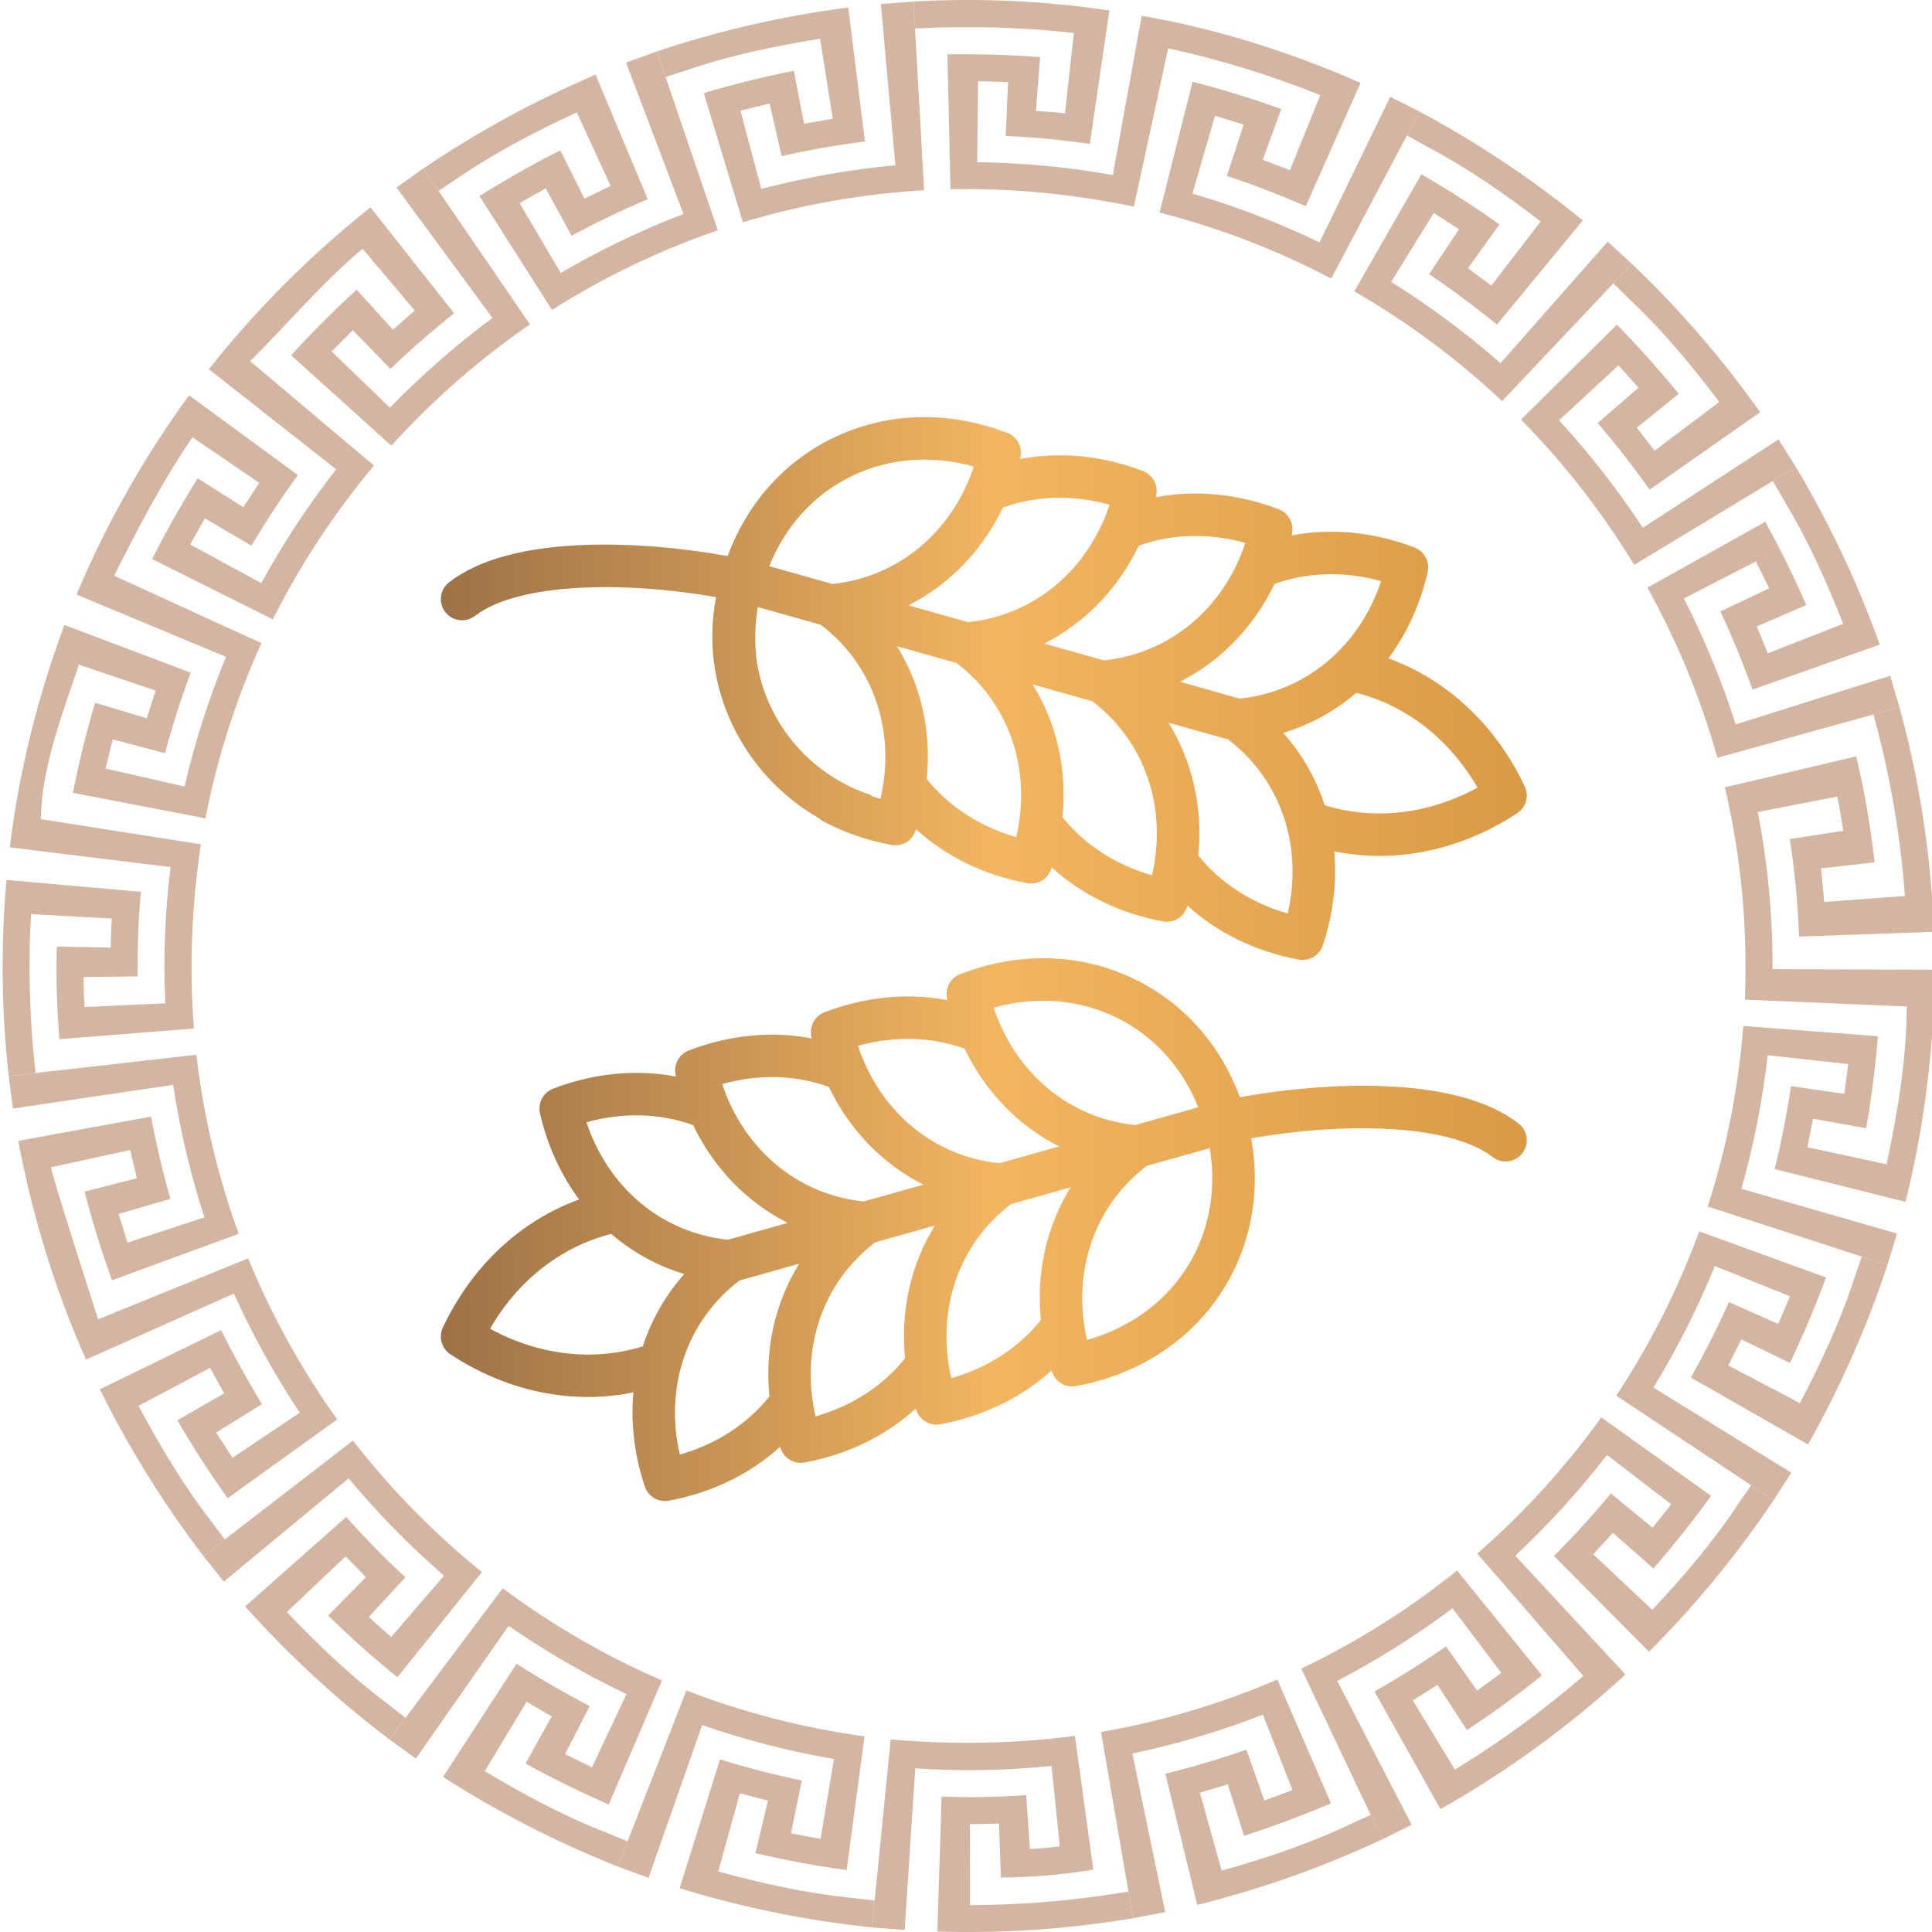 <svg xmlns="http://www.w3.org/2000/svg" width="279" height="279" viewBox="0 0 279 279" fill="none"><g clip-path="url(#clip0_910_560)"><path d="M258.639 156.848C258.031 160.873 257.255 164.871 256.279 168.823L275.182 173.564C277.895 162.597 279.311 151.34 279.361 140.042L255.976 139.954C255.994 132.343 255.299 124.734 253.84 117.263L265.318 115.035C265.651 116.676 265.937 118.327 266.176 119.984L258.471 121.167C259.184 125.827 259.633 130.532 259.805 135.25L279.281 134.571C278.878 123.627 277.214 112.709 274.298 102.128L270.542 103.171C272.896 111.74 274.445 120.525 275.087 129.39L263.426 130.253C263.306 128.635 263.154 127.017 262.965 125.406L270.71 124.527C270.132 119.383 269.262 114.269 268.059 109.233L249.089 113.698C251.451 123.705 252.388 134.051 251.98 144.362L275.345 145.351C275.345 152.917 274.02 160.744 272.438 168.134L261.007 165.679C261.283 164.307 261.555 162.931 261.819 161.557L269.492 162.933C270.268 158.532 270.82 154.095 271.186 149.644L251.755 148.166C251.055 157.027 249.34 165.789 246.615 174.236L272.563 182.666L273.948 178.139L251.474 171.676C253.267 165.359 254.533 158.91 255.276 152.385L266.899 153.665L266.351 157.964L258.636 156.848H258.639Z" fill="#D3B5A1"></path><path d="M257.815 72.581C261.133 78.084 263.822 84.114 266.176 90.08L255.29 94.345L253.69 90.46L260.848 87.371C259.055 83.276 257.078 79.267 254.917 75.355L237.904 84.862C242.219 92.623 245.612 100.883 248.012 109.427L274.303 102.128L272.959 97.588L250.652 104.61C248.652 98.352 246.153 92.285 243.172 86.43L253.568 81.076L255.488 84.963L248.44 88.294C250.162 91.981 251.706 95.749 253.085 99.578L271.463 93.095C268.259 84.165 264.217 75.603 259.35 67.458L256.015 69.474C256.015 69.474 256.737 70.717 257.822 72.579L257.815 72.581Z" fill="#D3B5A1"></path><path d="M235.552 43.439C240.215 47.853 244.422 52.94 248.286 58.049L238.942 65.08L236.36 61.766L242.427 56.871C239.603 53.409 236.625 50.077 233.501 46.884L219.649 60.59C225.883 66.924 231.382 73.98 235.996 81.569L259.348 67.458L256.832 63.451L237.239 76.218C233.623 70.724 229.587 65.545 225.145 60.696L233.729 52.758L236.618 55.989L230.719 61.085C233.363 64.18 235.867 67.396 238.224 70.717L254.183 59.531C248.703 51.796 242.519 44.64 235.663 38.095L232.986 40.928C232.986 40.928 234.012 41.931 235.554 43.437L235.552 43.439Z" fill="#D3B5A1"></path><path d="M206.32 21.294C211.994 24.304 217.409 28.083 222.493 31.98L215.363 41.248L211.989 38.742L216.532 32.405C212.889 29.821 209.128 27.404 205.264 25.163L195.575 42.072C203.269 46.509 210.447 51.842 216.924 57.929L235.66 38.097L232.169 34.907L216.691 52.438C211.741 48.109 206.472 44.192 200.896 40.705L207.05 30.762L210.696 33.105L206.371 39.591C209.745 41.869 213.016 44.297 216.173 46.871L228.572 31.835C221.227 25.837 213.354 20.589 204.995 16.113L203.172 19.558C203.172 19.558 204.431 20.251 206.32 21.291V21.294Z" fill="#D3B5A1"></path><path d="M135.726 3.97C135.896 3.965 135.958 3.965 135.951 3.965C142.327 3.797 148.743 4.062 155.082 4.764L153.784 16.384C153.784 16.297 149.728 16.027 149.597 16.018L150.2 8.246C145.74 7.903 141.293 7.799 136.819 7.843L137.261 27.326C146.163 27.139 155.031 28.044 163.747 29.832L168.697 6.976C176.189 8.617 183.547 10.874 190.661 13.74L186.279 24.58L182.357 23.073L185.029 15.749C180.824 14.232 176.548 12.925 172.223 11.804L167.45 30.7C176.046 32.898 184.382 36.097 192.24 40.23L204.992 16.11L200.771 13.97L190.55 35.004C184.629 32.161 178.507 29.802 172.203 27.95L175.452 16.718L179.595 17.995L177.174 25.404C181.034 26.691 184.836 28.147 188.564 29.782L196.479 11.975C186.375 7.532 175.759 4.154 164.872 2.28L160.702 25.291C154.23 24.092 147.698 23.535 141.116 23.422L141.24 11.73L145.574 11.846L145.231 19.634C149.298 19.811 153.355 20.198 157.383 20.794L160.205 1.512C150.872 0.119 141.342 -0.313 131.921 0.223L132.14 4.115C132.14 4.115 133.574 4.055 135.726 3.963V3.97Z" fill="#D3B5A1"></path><path d="M135.951 3.965C135.875 3.965 135.802 3.965 135.726 3.97C133.912 4.046 135.917 3.972 135.951 3.965Z" fill="#D3B5A1"></path><path d="M99.541 10.014C105.626 7.945 112.096 6.613 118.428 5.593L120.262 17.142C118.881 17.379 117.502 17.623 116.124 17.872L114.639 10.219C110.257 11.094 105.914 12.162 101.631 13.439L107.279 32.091C115.776 29.534 124.575 27.996 133.45 27.469L131.919 0.23L127.203 0.576L129.3 23.867C122.759 24.482 116.287 25.619 109.935 27.285L106.929 15.985C108.331 15.63 109.732 15.283 111.139 14.942L112.883 22.539C116.853 21.642 120.867 20.947 124.902 20.42L122.499 1.08C113.088 2.302 103.859 4.41 94.86 7.427L96.117 11.117C96.117 11.117 97.486 10.675 99.539 10.014H99.541Z" fill="#D3B5A1"></path><path d="M66.314 25.579C71.617 21.954 77.486 18.919 83.302 16.233L88.183 26.857L84.395 28.675L80.901 21.706C76.917 23.729 73.028 25.934 69.246 28.313L79.709 44.756C87.214 40.003 95.267 36.139 103.659 33.255L94.862 7.429L90.406 9.033L98.699 30.9C92.565 33.257 86.65 36.102 80.975 39.411L75.037 29.34L78.809 27.202L82.538 34.047C86.121 32.115 89.794 30.357 93.539 28.762L86.011 10.787C77.281 14.497 68.968 19.022 61.115 24.346L63.318 27.561C63.318 27.561 64.517 26.769 66.314 25.579V25.579Z" fill="#D3B5A1"></path><path d="M4.749 151.154C4.755 151.227 4.76 151.303 4.765 151.377C4.946 153.211 4.751 151.124 4.749 151.154Z" fill="#D3B5A1"></path><path d="M4.767 151.377C4.753 151.22 4.748 151.158 4.751 151.153C4.228 144.787 4.104 138.389 4.481 132.011L16.157 132.649C16.053 134.046 16.001 135.448 15.998 136.849L8.205 136.684C8.074 141.146 8.219 145.614 8.576 150.065L28.003 148.525C27.317 139.639 27.681 130.739 29.009 121.928L5.906 118.297C5.906 111.166 9.114 102.747 11.4 95.978L22.475 99.73L21.195 103.732L13.731 101.484C12.459 105.769 11.4 110.115 10.527 114.497L29.665 118.177C31.366 109.463 34.079 100.959 37.755 92.878L16.488 83.147C19.941 76.24 23.437 69.545 27.787 63.145L37.444 69.736L35.133 73.246L28.551 69.071C26.176 72.855 23.98 76.749 21.962 80.735L39.396 89.442C43.384 81.511 48.298 74.043 54.008 67.232L36.127 52.162C41.593 46.696 46.422 40.951 52.351 35.913L59.9 44.843L56.737 47.609L51.506 41.83C48.21 44.845 45.053 48.007 42.042 51.308L56.512 64.362C62.482 57.778 69.216 51.888 76.533 46.847L61.115 24.338L57.258 27.077L71.118 45.913C65.838 49.835 60.896 54.16 56.307 58.871L47.895 50.749L50.958 47.681L56.381 53.28C59.322 50.463 62.39 47.782 65.571 45.241L53.497 29.943C44.859 36.831 37.014 44.647 30.162 53.315L48.542 67.773C44.5 72.959 40.892 78.443 37.729 84.206L27.453 78.629L29.584 74.855L36.305 78.804C38.388 75.306 40.625 71.902 43.016 68.606L27.301 57.08C20.804 66.024 15.326 75.663 11.05 85.859L32.636 94.858C30.137 100.934 28.134 107.182 26.647 113.583L15.248 110.985L16.284 106.775L23.821 108.766C24.884 104.837 26.118 100.957 27.538 97.143L9.305 90.261C5.441 100.618 2.753 111.397 1.414 122.37L24.624 125.217C23.826 131.738 23.568 138.329 23.879 144.891L12.198 145.423C12.118 143.979 12.076 142.536 12.074 141.091L19.869 140.997C19.821 136.923 19.985 132.849 20.339 128.792L0.928 127.075C0.104 136.497 0.203 145.977 1.257 155.384L5.13 154.944C5.13 154.944 4.988 153.515 4.776 151.37L4.767 151.377Z" fill="#D3B5A1"></path><path d="M30.311 219.442C26.392 214.356 23.027 208.671 20.01 203.019L30.337 197.536L32.369 201.214L25.612 205.101C27.86 208.963 30.282 212.72 32.873 216.358L48.694 204.977C43.522 197.753 39.2 189.93 35.837 181.718L14.171 190.517C13.715 189.152 7.114 168.562 7.375 168.562L18.799 166.07L19.766 170.159L12.212 172.081C13.335 176.406 14.654 180.68 16.176 184.882L34.47 178.171C31.43 169.833 29.389 161.142 28.36 152.318L1.25 155.393L1.865 160.083L25 156.663C25.987 163.156 27.492 169.552 29.52 175.796L18.41 179.446L17.128 175.303L24.613 173.124C23.49 169.211 22.565 165.246 21.807 161.248L2.638 164.753C4.686 175.626 7.932 186.226 12.419 196.339L33.773 186.806C36.48 192.795 39.658 198.54 43.288 204.017L33.571 210.522L31.221 206.878L37.842 202.765C35.711 199.297 33.743 195.73 31.936 192.084L14.422 200.63C18.627 209.131 23.616 217.168 29.375 224.706L32.461 222.324C32.461 222.324 31.603 221.173 30.314 219.445L30.311 219.442Z" fill="#D3B5A1"></path><path d="M55.732 245.869C50.599 242.011 45.842 237.433 41.425 232.796L49.911 224.752L52.853 227.753L47.38 233.302C50.576 236.421 53.914 239.394 57.38 242.214L69.591 227.026C62.68 221.438 56.418 215.051 50.968 208.031L29.37 224.704L32.323 228.398L50.342 213.491C54.558 218.538 59.156 223.228 64.118 227.544L56.487 236.402L53.251 233.519L58.535 227.788C55.557 225.01 52.705 222.101 49.987 219.067L35.4 231.99C41.72 239.054 48.675 245.464 56.229 251.19L58.567 248.071C58.567 248.071 57.433 247.19 55.73 245.869H55.732Z" fill="#D3B5A1"></path><path d="M87.302 264.55C81.32 262.21 75.506 259.07 70.008 255.775L76.04 245.756L79.677 247.862L75.884 254.672C79.799 256.829 83.812 258.797 87.907 260.585L95.601 242.679C87.456 239.153 79.723 234.674 72.6 229.36L56.229 251.188L60.061 253.961L73.451 234.789C78.857 238.527 84.535 241.82 90.471 244.644L85.49 255.225L81.601 253.312L85.159 246.375C81.548 244.495 78.022 242.458 74.595 240.258L63.983 256.603C71.962 261.733 80.39 266.046 89.21 269.542L90.625 265.911C90.625 265.911 89.295 265.365 87.297 264.548L87.302 264.55Z" fill="#D3B5A1"></path><path d="M122.747 274.044C116.347 273.4 109.926 271.959 103.728 270.256L106.837 258.983C108.193 259.338 109.548 259.687 110.906 260.03L109.09 267.612C113.44 268.638 117.838 269.444 122.264 270.063L124.844 250.746C116.043 249.544 107.396 247.328 99.12 244.122L89.212 269.543L93.652 271.186L101.396 249.119C107.599 251.271 113.963 252.905 120.434 254.021L118.494 265.552L114.232 264.76L115.788 257.121C111.804 256.286 107.859 255.278 103.969 254.079L98.149 272.677C107.214 275.481 116.499 277.345 125.933 278.339L126.317 274.461C126.317 274.461 124.89 274.295 122.747 274.044Z" fill="#D3B5A1"></path><path d="M159.673 273.665C160.978 273.469 159.68 273.665 159.39 273.706C159.397 273.706 159.402 273.706 159.408 273.704C159.498 273.69 159.586 273.676 159.675 273.665H159.673Z" fill="#D3B5A1"></path><path d="M159.673 273.664C159.593 273.676 159.507 273.689 159.406 273.703C159.307 273.717 159.319 273.717 159.388 273.706C152.996 274.661 146.541 275.08 140.083 275.126L140.064 263.434L144.267 263.344L144.538 271.135C148.907 271.121 153.574 270.716 157.88 269.993L155.236 250.686C146.299 251.834 137.567 251.967 128.623 251.192L125.928 278.343L130.642 278.698L132.168 255.362C138.72 255.82 145.321 255.694 151.853 255.008L153.045 266.64C151.611 266.824 150.17 266.946 148.727 267.008L148.193 259.231C144.131 259.53 140.05 259.602 135.981 259.445L135.362 278.923C144.803 279.238 154.278 278.58 163.616 277.013L162.955 273.172C162.955 273.172 161.65 273.367 159.669 273.666L159.673 273.664Z" fill="#D3B5A1"></path><path d="M194.677 263.579C188.868 266.332 182.596 268.401 176.421 270.139L173.275 258.877L177.303 257.678L179.655 265.11C183.908 263.738 188.099 262.175 192.208 260.417L184.456 242.536C176.304 246.051 167.747 248.591 159.001 250.12L163.618 277.009L168.269 276.127L163.531 253.227C169.956 251.869 176.251 249.998 182.369 247.613L186.652 258.495L182.592 260.014L179.986 252.668C176.145 254.012 172.24 255.165 168.292 256.152L172.891 275.089C182.102 272.799 191.029 269.641 199.623 265.611L197.952 262.09C197.952 262.09 196.643 262.686 194.679 263.577L194.677 263.579Z" fill="#D3B5A1"></path><path d="M250.843 217.449C247.285 222.793 242.984 227.802 238.602 232.476L230.09 224.46L232.919 221.353L238.77 226.504C241.704 223.134 244.482 219.633 247.099 216.013L231.241 204.683C226.056 211.898 220.035 218.513 213.333 224.352L228.652 242.023C222.85 247.031 216.638 251.56 210.093 255.549L204.028 245.551L207.584 243.312L211.851 249.837C215.577 247.372 219.19 244.741 222.677 241.947L210.415 226.8C203.494 232.375 195.929 237.139 187.92 240.969L199.618 265.616L203.858 263.512L193.117 242.739C198.942 239.694 204.495 236.191 209.761 232.255L216.806 241.586L213.303 244.138L208.82 237.76C205.478 240.085 202.028 242.253 198.491 244.267L208.026 261.264C217.637 255.807 226.604 249.305 234.726 241.809L218.82 224.665C223.621 220.17 228.042 215.313 232.068 210.112L241.347 217.228L238.652 220.623L232.629 215.672C230.026 218.803 227.283 221.815 224.408 224.701L238.137 238.534C244.832 231.822 250.836 224.515 256.125 216.646L252.88 214.489C252.88 214.489 252.065 215.672 250.841 217.447L250.843 217.449Z" fill="#D3B5A1"></path><path d="M267.693 184.859C265.7 190.967 262.899 196.952 259.921 202.629L249.575 197.179L251.469 193.428L258.487 196.823C260.415 192.793 262.151 188.671 263.7 184.477L245.382 177.826C242.33 186.157 238.305 194.134 233.405 201.545L256.128 216.648L258.678 212.664L238.774 200.388C242.197 194.779 245.159 188.921 247.64 182.836L258.487 187.2L256.8 191.193L249.672 188.038C248.003 191.75 246.171 195.386 244.169 198.933L261.092 208.595C265.762 200.335 269.582 191.669 272.567 182.664L268.86 181.46C268.86 181.46 268.392 182.82 267.691 184.859H267.693Z" fill="#D3B5A1"></path><path d="M273.033 77.446C273.026 77.43 273.021 77.416 273.016 77.409C273.019 77.418 273.026 77.43 273.033 77.446Z" fill="#D3B5A1"></path><path d="M273.016 77.408C273.016 77.408 273.014 77.402 273.012 77.4C273.012 77.4 273.012 77.404 273.016 77.408Z" fill="#D3B5A1"></path><path d="M273.051 77.492C273.051 77.492 273.042 77.472 273.039 77.462C273.044 77.472 273.046 77.481 273.051 77.492Z" fill="#D3B5A1"></path><path d="M273.039 77.461C273.039 77.461 273.034 77.451 273.032 77.446C273.032 77.451 273.037 77.455 273.039 77.461Z" fill="#D3B5A1"></path><path d="M277.35 87.656C277.356 87.669 277.356 87.669 277.35 87.656V87.656Z" fill="#D3B5A1"></path><path d="M277.345 87.644C277.345 87.644 277.349 87.652 277.349 87.656C277.349 87.654 277.345 87.65 277.345 87.644Z" fill="#D3B5A1"></path><path d="M277.272 87.472C277.279 87.486 277.283 87.499 277.288 87.511C277.283 87.497 277.276 87.486 277.272 87.472Z" fill="#D3B5A1"></path><path d="M277.288 87.513C277.314 87.576 277.335 87.62 277.344 87.646C277.335 87.62 277.316 87.578 277.288 87.513Z" fill="#D3B5A1"></path><path d="M219.294 162.242C215.05 158.948 208.33 157.128 199.319 156.833C193.098 156.628 185.853 157.215 179.054 158.451C176.272 150.936 171.04 144.987 164.12 141.535C156.331 137.652 147.291 137.344 138.665 140.669C137.245 141.217 136.439 142.725 136.78 144.211C136.796 144.285 136.817 144.359 136.835 144.432C131.065 143.339 124.932 143.924 119.058 146.188C117.638 146.736 116.837 148.246 117.176 149.728C117.194 149.804 117.212 149.878 117.231 149.951C111.463 148.858 105.33 149.443 99.456 151.705C98.036 152.253 97.231 153.763 97.571 155.247C97.59 155.321 97.608 155.395 97.626 155.468C91.861 154.375 85.73 154.96 79.861 157.222C78.441 157.77 77.64 159.28 77.978 160.764C79.051 165.457 81.002 169.664 83.635 173.213C75.15 176.299 68.13 182.836 63.953 191.713C63.306 193.091 63.769 194.735 65.039 195.575C71.226 199.653 78.105 201.741 84.922 201.741C87.118 201.741 89.309 201.515 91.468 201.078C91.065 205.488 91.592 210.1 93.122 214.673C93.546 215.939 94.731 216.765 96.025 216.765C96.209 216.765 96.395 216.747 96.582 216.715C102.775 215.578 108.308 212.871 112.655 208.931C112.678 209.004 112.701 209.078 112.727 209.154C113.15 210.422 114.333 211.246 115.629 211.246C115.813 211.246 115.999 211.23 116.186 211.198C122.379 210.058 127.91 207.354 132.25 203.419C132.273 203.49 132.297 203.564 132.322 203.637C132.745 204.905 133.931 205.729 135.224 205.729C135.408 205.729 135.592 205.713 135.779 205.679C141.977 204.542 147.512 201.835 151.855 197.899C151.878 197.973 151.901 198.047 151.926 198.12C152.35 199.386 153.535 200.212 154.828 200.212C155.013 200.212 155.197 200.194 155.383 200.162C164.23 198.537 171.653 193.784 176.281 186.778C180.576 180.279 182.115 172.38 180.681 164.384C193.855 162.064 209.301 162.235 215.54 167.082C216.875 168.12 218.802 167.876 219.837 166.541C220.875 165.206 220.631 163.282 219.294 162.244V162.242ZM100.089 162.472C103.092 168.718 107.868 173.63 113.753 176.596L105.127 179.027C95.601 178.051 87.847 171.549 84.694 162.067C89.935 160.603 95.281 160.739 100.089 162.472V162.472ZM92.83 194.429C85.651 196.643 77.808 195.727 70.77 191.883C74.777 184.919 80.993 180.042 88.266 178.191C91.329 180.815 94.897 182.794 98.814 183.984C96.091 187.045 94.077 190.594 92.83 194.429ZM111.106 201.672C107.912 205.658 103.417 208.567 98.176 210.058C95.93 200.325 99.162 190.728 106.789 184.921L115.41 182.493C111.935 188.095 110.414 194.776 111.109 201.672H111.106ZM104.292 156.548C109.534 155.084 114.883 155.22 119.689 156.95C122.688 163.201 127.468 168.111 133.353 171.077L124.729 173.505C115.203 172.53 107.452 166.028 104.292 156.548V156.548ZM130.704 196.15C127.516 200.139 123.024 203.048 117.779 204.542C115.532 194.806 118.764 185.209 126.393 179.402L135.015 176.974C131.537 182.576 130.016 189.255 130.704 196.15ZM123.894 151.028C129.134 149.565 134.483 149.7 139.293 151.431C142.292 157.68 147.07 162.589 152.957 165.558L144.333 167.986C134.803 167.01 127.047 160.506 123.896 151.026L123.894 151.028ZM150.308 190.631C147.118 194.62 142.626 197.531 137.378 199.023C135.139 189.285 138.373 179.687 146 173.881L154.621 171.455C151.144 177.054 149.622 183.736 150.311 190.629L150.308 190.631ZM143.498 145.512C149.668 143.788 155.933 144.299 161.385 147.017C166.686 149.659 170.75 154.177 173.047 159.903L163.933 162.469C154.403 161.494 146.651 154.989 143.498 145.512ZM171.169 183.402C167.943 188.286 162.969 191.81 156.98 193.506C154.739 183.766 157.975 174.168 165.604 168.364L174.704 165.802C175.756 172.124 174.525 178.322 171.169 183.402Z" fill="url(#paint0_linear_910_560)"></path><path d="M68.604 88.942C74.846 84.095 90.257 83.92 103.408 86.233C100.895 99.154 107.261 111.831 118.23 118.142C118.421 118.321 118.637 118.48 118.879 118.609C121.901 120.218 125.219 121.366 128.748 122.02C129.516 122.163 130.324 122.002 130.98 121.571C131.647 121.136 132.036 120.501 132.28 119.755C136.628 123.696 142.161 126.4 148.354 127.539C149.123 127.682 149.931 127.518 150.584 127.09C151.252 126.653 151.641 126.018 151.885 125.274C156.232 129.215 161.768 131.921 167.961 133.058C168.73 133.199 169.535 133.035 170.189 132.607C170.856 132.17 171.245 131.535 171.489 130.791C175.837 134.731 181.372 137.438 187.565 138.575C189.047 138.849 190.546 137.96 191.024 136.531C192.55 131.958 193.073 127.348 192.67 122.938C194.827 123.376 197.013 123.601 199.206 123.601C206.019 123.601 212.905 121.514 219.101 117.438C220.376 116.598 220.841 114.952 220.189 113.573C216.005 104.694 208.986 98.16 200.502 95.073C203.14 91.522 205.091 87.313 206.166 82.615C206.507 81.131 205.701 79.621 204.281 79.073C198.399 76.811 192.265 76.228 186.507 77.324C186.525 77.248 186.546 77.172 186.562 77.096C186.902 75.609 186.097 74.1 184.675 73.554C178.794 71.292 172.658 70.712 166.902 71.805C166.921 71.729 166.939 71.653 166.957 71.577C167.298 70.093 166.493 68.583 165.07 68.035C159.19 65.773 153.056 65.19 147.3 66.286C147.319 66.212 147.337 66.141 147.355 66.065C147.696 64.58 146.893 63.073 145.47 62.523C136.849 59.202 127.811 59.505 120.025 63.384C113.097 66.834 107.864 72.785 105.076 80.302C98.285 79.064 91.044 78.479 84.816 78.682C75.81 78.979 69.09 80.802 64.846 84.095C63.509 85.133 63.267 87.055 64.305 88.392C65.343 89.727 67.265 89.971 68.602 88.933L68.604 88.942ZM127.155 115.364C126.704 115.235 126.257 115.097 125.818 114.947C125.818 114.904 125.818 114.862 125.818 114.818C116.648 111.852 110.287 103.863 109.185 94.733C109.189 94.609 109.185 94.482 109.175 94.353C108.971 92.157 109.06 89.913 109.438 87.663L118.545 90.229C126.17 96.036 129.401 105.631 127.157 115.366L127.155 115.364ZM146.759 120.883C141.519 119.392 137.026 116.482 133.829 112.494C134.522 105.601 133.003 98.919 129.525 93.32L138.135 95.743C145.77 101.548 149.006 111.148 146.759 120.885V120.883ZM166.361 126.402C161.123 124.913 156.628 122.002 153.431 118.015C154.126 111.12 152.605 104.441 149.125 98.839L157.74 101.265C165.372 107.069 168.605 116.667 166.361 126.404V126.402ZM185.963 131.921C180.725 130.43 176.23 127.518 173.036 123.53C173.726 116.637 172.207 109.955 168.73 104.356L177.347 106.781C184.971 112.581 188.203 122.177 185.963 131.919V131.921ZM213.37 113.741C206.318 117.585 198.475 118.501 191.305 116.287C190.056 112.45 188.042 108.904 185.319 105.842C189.236 104.65 192.804 102.671 195.867 100.049C203.135 101.898 209.354 106.775 213.37 113.741ZM199.448 83.92C196.295 93.4 188.539 99.902 179.006 100.885L170.378 98.454C176.265 95.488 181.045 90.576 184.044 84.332C188.843 82.595 194.194 82.454 199.45 83.92H199.448ZM179.844 78.401C176.691 87.879 168.937 94.383 159.402 95.366L150.773 92.938C156.66 89.969 161.438 85.059 164.437 78.815C169.236 77.076 174.587 76.937 179.841 78.401H179.844ZM160.239 72.882C157.089 82.358 149.332 88.864 139.802 89.847L131.173 87.416C137.061 84.45 141.839 79.538 144.84 73.294C149.636 71.554 154.987 71.418 160.239 72.882V72.882ZM122.754 68.873C128.204 66.157 134.467 65.648 140.635 67.37C137.484 76.845 129.73 83.347 120.2 84.33L111.086 81.764C113.387 76.035 117.452 71.515 122.754 68.875V68.873Z" fill="url(#paint1_linear_910_560)"></path></g><defs><linearGradient id="paint0_linear_910_560" x1="63.663" y1="177.572" x2="220.482" y2="177.572" gradientUnits="userSpaceOnUse"><stop stop-color="#9C7247"></stop><stop offset="0.51" stop-color="#F3B560"></stop><stop offset="1" stop-color="#DA9945"></stop></linearGradient><linearGradient id="paint1_linear_910_560" x1="63.66" y1="99.435" x2="220.482" y2="99.435" gradientUnits="userSpaceOnUse"><stop stop-color="#9C7247"></stop><stop offset="0.51" stop-color="#F3B560"></stop><stop offset="1" stop-color="#DA9945"></stop></linearGradient><clipPath id="clip0_910_560"><rect width="279" height="279" fill="white"></rect></clipPath></defs></svg>
